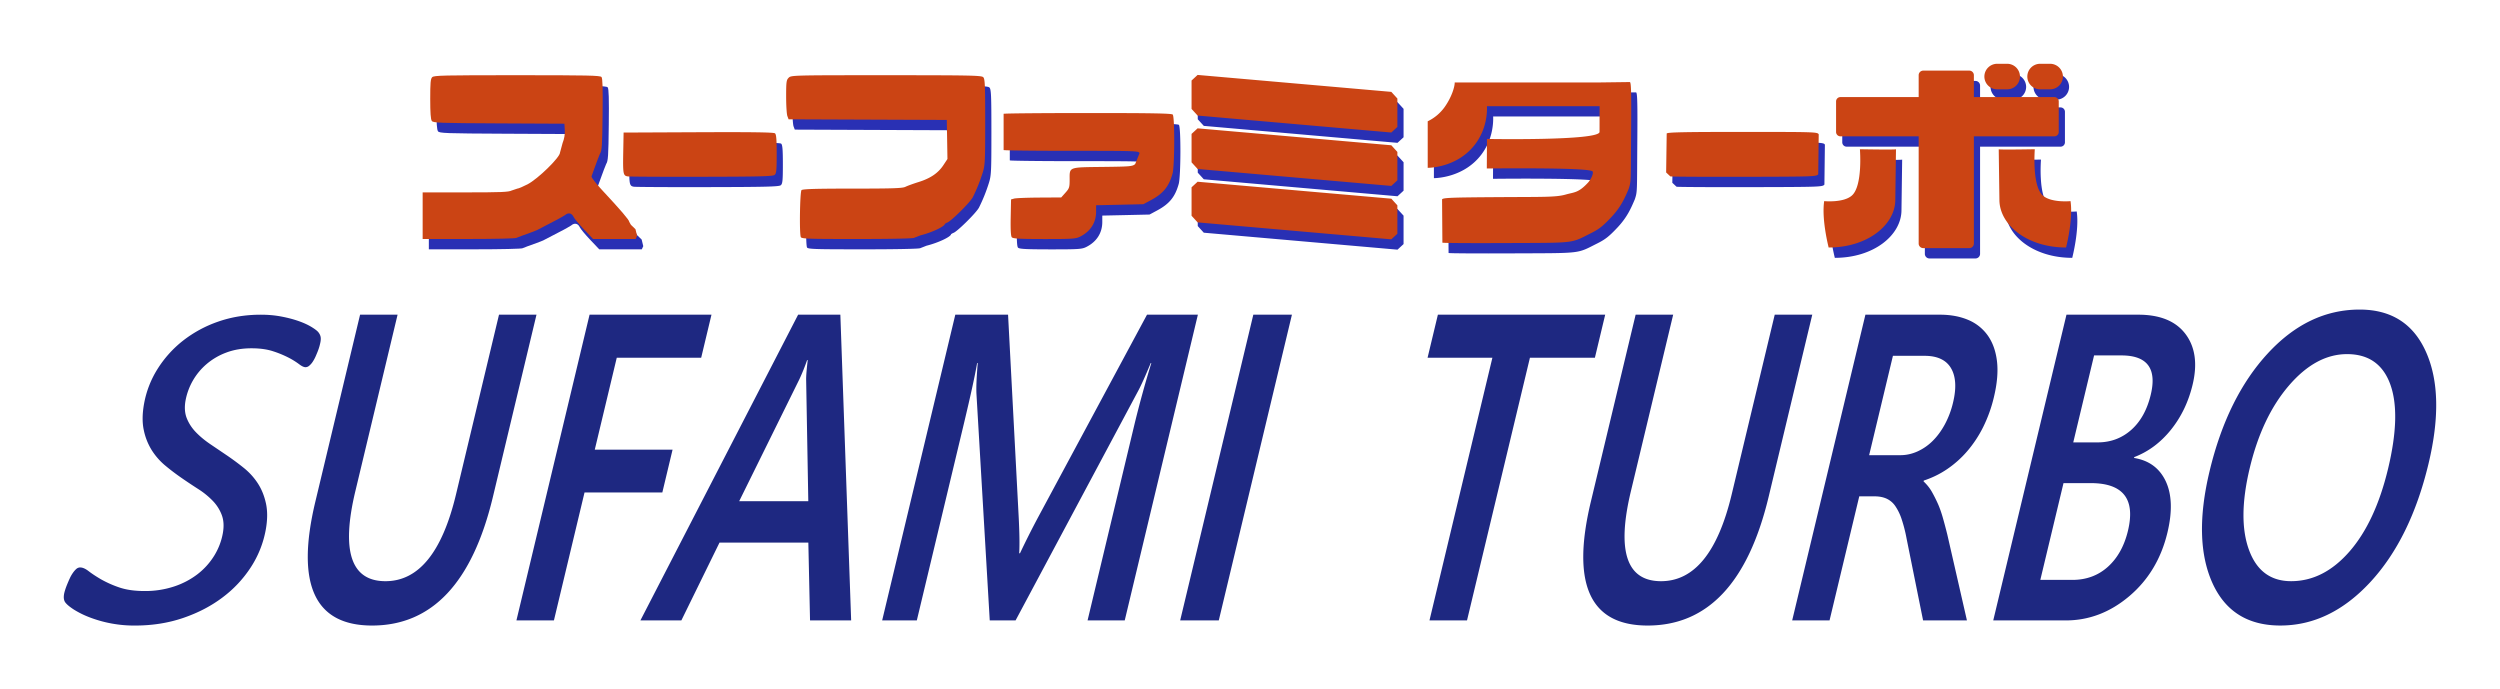 <svg xmlns="http://www.w3.org/2000/svg" width="587.869" height="162.097">
    <g style="fill:#2930b4">
        <path d="M100.841 53.151V47.67h10.038c8.331 0 10.185-.075 10.887-.441l1.33-.447c.26 0 1.352-.462 2.42-1.017 2.436-1.266 7.62-6.333 7.62-7.44l.606-2.25c.405-1.017.582-2.043.522-3.045l-.09-1.509-15.405-.075c-14.06-.069-15.438-.12-15.774-.576-.26-.351-.372-1.899-.372-5.166 0-3.843.081-4.743.465-5.124.411-.417 2.631-.465 19.962-.465 16.587 0 19.548.06 19.848.426.261.312.327 2.634.255 8.826-.08 7.404-.156 8.496-.612 9.192l-.525 1.317-.74 2.013-.733 2.025c0 .297 1.098 1.719 2.445 3.162 4.458 4.785 6.441 7.098 6.441 7.533l.372.672 1.086 1.047.375 1.557-.342.741h-10.008l-2.124-2.235c-1.167-1.233-2.268-2.556-2.445-2.94-.426-.936-1.266-1.113-2.058-.42l-.95.561-.78.432-4.86 2.529-1.513.591-2.145.771-1.143.45c-.09.144-5.064.261-11.106.261h-10.947z"/>
        <path d="M149.057 43.908c-1.077-.171-1.146-.561-1.047-5.865l.084-4.443 17.592-.081c12.75-.054 17.71.021 18 .261.312.255.405 1.404.405 4.854 0 3.843-.075 4.578-.492 4.923-.402.336-3.498.417-17.112.441-9.135.021-16.98-.021-17.43-.09zm245.172 0-.987-.927.13-9.162c.188-.291 4.088-.372 17.837-.372 17.097 0 17.61.015 17.91.576l-.114 9.369c-.405.555-.957.576-17.259.612-9.255.018-17.142-.021-17.517-.096zM189.76 58.164c-.358-.927-.202-10.656.173-11.031.267-.261 3.33-.357 11.973-.357 9.468 0 11.778-.075 12.46-.42.461-.231 1.838-.732 3.06-1.113 2.798-.867 4.622-2.1 5.855-3.963l.966-1.464-.075-4.593-.08-4.593-18.6-.075-18.6-.075-.286-.756c-.159-.417-.29-2.484-.29-4.59 0-3.441.06-3.897.596-4.428.582-.582.987-.591 22.938-.591 19.917 0 22.398.051 22.812.465.402.405.462 1.773.462 10.536 0 9.492-.036 10.185-.636 12.054a38.718 38.718 0 0 1-2.274 5.625c-.627 1.248-5.445 5.982-6.087 5.982l-.48.276c0 .612-3.057 2.055-5.775 2.724l-1.467.576c-.165.165-5.577.276-13.374.276-11.67.003-13.113-.048-13.272-.465zm49.616.057c-.23-.276-.315-1.779-.26-4.653l.083-4.242.741-.204c.405-.111 3.06-.216 5.895-.234l5.16-.03.987-1.107c.912-1.023.993-1.272.993-3.057 0-3.051-.36-2.91 7.746-3.012 6.528-.075 7.053-.126 7.665-.675l1.023-2.556c-.17-.531-.807-.555-15.834-.555-8.61 0-15.87-.081-16.125-.18V29.19c.255-.099 9.228-.18 19.938-.18 14.748 0 19.557.084 19.827.357.495.495.465 12.039-.039 13.866-.846 3.06-2.19 4.71-5.1 6.267l-1.764.948-5.556.126-5.556.12v1.509c0 2.559-1.314 4.629-3.723 5.85-1.047.537-1.764.585-8.45.585-5.872-.006-7.375-.087-7.65-.417zm89.241-24.633-45.546-3.987-1.422-1.557V21.36l1.422-1.311 45.546 3.981 1.428 1.563v6.684zm0 12.561-45.546-3.99-1.422-1.557v-6.687l1.422-1.308 45.546 3.981 1.428 1.563v6.684zm0 12.558L283.07 54.72l-1.422-1.56v-6.687l1.422-1.311 45.546 3.987 1.428 1.563v6.681zm49.305-36.897h-34.398c.045.822-.606 3.318-2.382 5.817a10.485 10.485 0 0 1-3.963 3.321v10.947c.837-.018 7.146-.255 11.148-5.535 2.8-3.696 2.83-7.695 2.787-8.967H377.6c-.006.921-.012 1.974-.012 3.168 0 1.173 0 2.112-.006 2.886-.012 2.127-26.469 1.653-26.469 1.653l-.039 6.948s24.294-.297 24.873.693c.303.519-.47 1.974-1.068 2.622-2.27 2.466-3.276 2.244-5.223 2.802-2.3.657-5 .552-15.54.615-11.463.075-13.335.144-13.563.531l.075 10.179c.192.09 7 .129 15.13.09 16.517-.069 14.942.114 19.847-2.343 1.878-.942 2.748-1.623 4.725-3.723 2.28-2.424 3.177-4.488 4.098-6.657.606-1.869.495-1.647.576-12.729.075-9.873.024-12.204-.276-12.408zm87.687 12.678h18.936c.561 0 1.02-.459 1.02-1.02V26.28a1.023 1.023 0 0 0-1.02-1.02h-18.936v-5.145a1.083 1.083 0 0 0-1.08-1.08h-10.824a1.083 1.083 0 0 0-1.08 1.08v5.145h-18.402a1.023 1.023 0 0 0-1.02 1.02v7.188c0 .561.46 1.02 1.02 1.02h18.402v25.209c0 .594.486 1.08 1.08 1.08h10.824c.594 0 1.08-.486 1.08-1.08z"/>
        <path d="M438.806 37.524s8.49.159 8.484 0l-.162 11.877c0 5.898-6.516 11.229-15.672 11.229 0 0-1.704-6.57-1.05-10.905 0 0 4.527.45 6.516-1.32 2.586-2.301 1.884-10.881 1.884-10.881zm41.127 0s-8.49.159-8.484 0l.162 11.877c0 5.898 6.516 11.229 15.672 11.229 0 0 1.704-6.57 1.05-10.905 0 0-4.527.45-6.516-1.32-2.586-2.301-1.884-10.881-1.884-10.881zm-6.495-14.088h-2.36a3.012 3.012 0 0 1-3.004-3.003 3.012 3.012 0 0 1 3.003-3.003h2.361a3.012 3.012 0 0 1 3.003 3.003 3.01 3.01 0 0 1-3.003 3.003zm10.098 0h-2.36a3.012 3.012 0 0 1-3.004-3.003 3.012 3.012 0 0 1 3.003-3.003h2.361a3.012 3.012 0 0 1 3.003 3.003 3.01 3.01 0 0 1-3.003 3.003z"/>
    </g>
    <g style="fill:#cb4414">
        <path d="M99.386 50.721V45.24h10.038c8.331 0 10.185-.075 10.887-.441l1.33-.447c.26 0 1.352-.462 2.42-1.017 2.436-1.266 7.62-6.333 7.62-7.44l.606-2.25c.405-1.017.582-2.043.522-3.045l-.09-1.509-15.405-.075c-14.06-.069-15.438-.12-15.774-.576-.26-.351-.372-1.899-.372-5.166 0-3.843.081-4.743.465-5.124.411-.417 2.631-.465 19.962-.465 16.587 0 19.548.06 19.848.426.261.312.327 2.634.255 8.826-.08 7.404-.156 8.496-.612 9.192l-.525 1.317-.74 2.013-.733 2.025c0 .297 1.098 1.719 2.445 3.162 4.458 4.785 6.441 7.098 6.441 7.533l.372.672 1.086 1.047.375 1.557-.342.741h-10.008l-2.124-2.235c-1.167-1.233-2.268-2.556-2.445-2.94-.426-.936-1.266-1.113-2.058-.42l-.95.561-.78.432-4.86 2.529-1.513.591-2.145.771-1.143.45c-.09.144-5.064.261-11.106.261H99.386z"/>
        <path d="M147.602 41.481c-1.077-.171-1.146-.561-1.047-5.865l.084-4.443 17.595-.081c12.75-.054 17.71.021 18 .261.312.255.405 1.404.405 4.854 0 3.843-.075 4.578-.492 4.923-.402.336-3.498.417-17.112.441-9.135.018-16.98-.021-17.433-.09zm245.175 0-.987-.927.13-9.162c.188-.291 4.088-.372 17.837-.372 17.097 0 17.61.015 17.91.576l-.114 9.369c-.405.555-.957.576-17.259.612-9.258.018-17.142-.021-17.517-.096zM188.303 55.737c-.357-.927-.2-10.656.174-11.031.267-.261 3.33-.357 11.973-.357 9.468 0 11.778-.075 12.46-.42.461-.231 1.838-.732 3.06-1.113 2.798-.867 4.622-2.1 5.855-3.963l.966-1.464-.075-4.593-.08-4.593-18.6-.075-18.6-.075-.286-.756c-.159-.417-.29-2.484-.29-4.59 0-3.441.06-3.897.596-4.428.582-.582.987-.591 22.938-.591 19.917 0 22.398.051 22.812.465.402.405.462 1.773.462 10.536 0 9.492-.036 10.185-.636 12.054a38.718 38.718 0 0 1-2.274 5.625c-.627 1.248-5.445 5.982-6.087 5.982l-.48.276c0 .612-3.057 2.055-5.775 2.724l-1.467.576c-.165.165-5.577.276-13.374.276-11.67 0-13.11-.048-13.272-.465zm49.62.054c-.23-.276-.315-1.779-.26-4.653l.083-4.242.741-.204c.405-.111 3.06-.216 5.895-.234l5.16-.03.987-1.107c.912-1.023.993-1.272.993-3.057 0-3.051-.36-2.91 7.746-3.012 6.528-.075 7.053-.126 7.665-.675l1.023-2.556c-.17-.531-.807-.555-15.834-.555-8.61 0-15.87-.081-16.125-.18V26.76c.255-.099 9.228-.18 19.938-.18 14.748 0 19.557.084 19.827.357.495.495.465 12.039-.039 13.866-.846 3.06-2.19 4.71-5.1 6.267l-1.764.948-5.556.126-5.556.12v1.509c0 2.559-1.314 4.629-3.723 5.85-1.047.537-1.764.585-8.45.585-5.872-.006-7.375-.087-7.65-.417zm89.241-24.63-45.549-3.99-1.422-1.557v-6.681l1.422-1.314 45.55 3.984 1.424 1.563v6.681zm0 12.558-45.549-3.987-1.422-1.56v-6.687l1.422-1.308 45.55 3.984 1.424 1.563v6.681zm0 12.558-45.549-3.987-1.422-1.557v-6.69l1.422-1.311 45.55 3.987 1.424 1.563v6.684zm49.302-36.894h-34.398c.045.822-.606 3.318-2.382 5.817a10.485 10.485 0 0 1-3.963 3.321v10.947c.837-.018 7.146-.255 11.148-5.535 2.8-3.696 2.83-7.695 2.787-8.967h26.487c-.006.921-.012 1.974-.012 3.168 0 1.173 0 2.112-.006 2.886-.012 2.127-26.469 1.653-26.469 1.653l-.039 6.948s24.294-.297 24.873.693c.303.519-.47 1.974-1.068 2.622-2.27 2.466-3.276 2.244-5.223 2.802-2.3.657-5 .552-15.54.615-11.463.075-13.335.144-13.563.531l.075 10.179c.192.09 7 .129 15.13.09 16.517-.069 14.942.114 19.847-2.343 1.878-.942 2.748-1.623 4.725-3.723 2.28-2.424 3.177-4.488 4.098-6.657.606-1.869.495-1.647.576-12.729.075-9.873.024-12.204-.276-12.408zm87.687 12.675h18.936c.561 0 1.02-.459 1.02-1.02V23.85a1.023 1.023 0 0 0-1.02-1.02h-18.936v-5.145a1.083 1.083 0 0 0-1.08-1.08H452.25a1.083 1.083 0 0 0-1.08 1.08v5.145h-18.402a1.023 1.023 0 0 0-1.02 1.02v7.188c0 .561.46 1.02 1.02 1.02h18.402v25.209c0 .594.486 1.08 1.08 1.08h10.824c.594 0 1.08-.486 1.08-1.08z"/>
        <path d="M437.354 35.094s8.49.159 8.484 0l-.162 11.877c0 5.898-6.516 11.229-15.672 11.229 0 0-1.704-6.57-1.05-10.905 0 0 4.527.45 6.516-1.32 2.586-2.298 1.884-10.881 1.884-10.881zm41.124 0s-8.49.159-8.484 0l.162 11.877c0 5.898 6.516 11.229 15.672 11.229 0 0 1.704-6.57 1.05-10.905 0 0-4.527.45-6.516-1.32-2.586-2.298-1.884-10.881-1.884-10.881zm-6.492-14.088h-2.36a3.012 3.012 0 0 1-3.004-3.003A3.012 3.012 0 0 1 469.625 15h2.361a3.012 3.012 0 0 1 3.003 3.003 3.01 3.01 0 0 1-3.003 3.003zm10.098 0h-2.36a3.012 3.012 0 0 1-3.004-3.003A3.012 3.012 0 0 1 479.723 15h2.361a3.012 3.012 0 0 1 3.003 3.003 3.01 3.01 0 0 1-3.003 3.003z"/>
    </g>
    <path d="M98.43 40.561c-1.61 6.729-4.768 10.094-9.476 10.094-4.51 0-5.992-3.237-4.444-9.709l3.506-14.656h2.939l-3.31 13.837c-1.125 4.701-.338 7.052 2.362 7.052 2.6 0 4.443-2.267 5.528-6.801l3.37-14.087h2.938zm16.322-10.895h-6.617l-1.723 7.202h6.098l-.803 3.358h-6.098l-2.399 10.027h-2.939l5.733-23.963h9.556zm11.756 20.587h-3.223l-.133-6.099h-6.963l-2.99 6.099h-3.21l12.362-23.963h3.31zm-3.359-9.342-.169-9.558c0-.311.042-.813.125-1.503h-.05a15.595 15.595 0 0 1-.606 1.503l-4.719 9.558zm24.803 9.342h-2.913l3.71-15.508a86.02 86.02 0 0 1 1.287-4.662h-.049c-.432 1.047-.771 1.799-1.022 2.256l-9.569 17.914h-2.025l-1.043-17.78c-.023-.524.011-1.32.102-2.389h-.049c-.163.958-.505 2.523-1.024 4.696l-3.702 15.474h-2.717l5.733-23.963h4.136l.838 15.959c.061 1.225.073 2.139.035 2.74h.062a66.386 66.386 0 0 1 1.412-2.807l8.543-15.892h3.988zm7.372 0h-3.026l5.733-23.963h3.026zm29.48-20.587h-5.092l-4.931 20.587h-2.942l4.931-20.587h-5.081l.809-3.376h13.114zm13.62 10.895c-1.612 6.729-4.774 10.094-9.488 10.094-4.517 0-5.998-3.237-4.448-9.709l3.51-14.656h2.942l-3.314 13.837c-1.126 4.701-.337 7.052 2.364 7.052 2.605 0 4.45-2.267 5.536-6.801l3.374-14.087h2.942zm15.542 9.692h-3.437l-1.294-6.417a11.3 11.3 0 0 0-.386-1.513 4.08 4.08 0 0 0-.496-1.027 1.676 1.676 0 0 0-.681-.584c-.267-.123-.587-.184-.959-.184h-1.187l-2.329 9.725h-2.929l5.74-23.963h5.835c.832 0 1.566.134 2.202.401a3.564 3.564 0 0 1 1.54 1.211c.389.541.635 1.214.734 2.022.099.808.019 1.753-.24 2.832a10.904 10.904 0 0 1-.836 2.332 9.163 9.163 0 0 1-1.244 1.888 7.997 7.997 0 0 1-1.575 1.412 7.245 7.245 0 0 1-1.842.903l-.016.067c.263.245.478.515.648.81.167.295.32.599.461.911.141.311.267.665.383 1.061.114.396.238.855.368 1.379zm-5.801-20.738-1.865 7.787h2.449c.453 0 .894-.095 1.322-.285a4.04 4.04 0 0 0 1.193-.818c.365-.357.687-.791.966-1.304a6.99 6.99 0 0 0 .648-1.721c.275-1.147.22-2.044-.16-2.691-.38-.646-1.074-.969-2.079-.969h-2.474zm7.863 20.738 5.74-23.963h5.624c1.715 0 2.95.508 3.71 1.521.758 1.014.943 2.334.554 3.96-.326 1.36-.895 2.54-1.703 3.543-.808 1.003-1.767 1.716-2.873 2.139l-.016.067c1.175.19 2.002.8 2.487 1.83.482 1.031.525 2.37.13 4.019-.491 2.05-1.486 3.709-2.985 4.98-1.499 1.27-3.16 1.905-4.98 1.905h-5.688zm7.904-20.771-1.633 6.818h1.905c1.022 0 1.9-.326 2.637-.977.737-.652 1.248-1.573 1.534-2.765.491-2.05-.277-3.075-2.303-3.075h-2.14zm-2.397 10.009-1.817 7.587h2.509c1.097 0 2.025-.342 2.787-1.027.762-.685 1.287-1.63 1.575-2.832.595-2.484-.38-3.727-2.927-3.727h-2.127zm16.995 11.163c-2.555 0-4.332-1.12-5.334-3.359-.999-2.239-1.07-5.153-.211-8.739.923-3.854 2.443-6.93 4.558-9.225 2.115-2.295 4.516-3.442 7.203-3.442 2.488 0 4.227 1.114 5.212 3.342.987 2.228 1.05 5.141.188 8.739-.937 3.911-2.456 7.002-4.557 9.275-2.103 2.273-4.456 3.409-7.059 3.409zm5.231-21.273c-1.623 0-3.14.819-4.55 2.456-1.41 1.638-2.436 3.794-3.076 6.468-.638 2.662-.656 4.807-.057 6.433.598 1.627 1.699 2.44 3.297 2.44 1.697 0 3.221-.774 4.574-2.323 1.351-1.548 2.361-3.715 3.028-6.5.686-2.863.739-5.074.16-6.635-.577-1.559-1.703-2.339-3.376-2.339zm-158.85-.951c-.018.097-.045.21-.079.338a4.274 4.274 0 0 1-.137.403c-.056.14-.117.287-.186.439a2.823 2.823 0 0 1-.227.402 1.386 1.386 0 0 1-.259.284.446.446 0 0 1-.28.11c-.134 0-.301-.079-.507-.237a5.832 5.832 0 0 0-.809-.504 8.097 8.097 0 0 0-1.215-.503c-.475-.158-1.043-.238-1.703-.238-.734 0-1.396.113-1.988.338a5.109 5.109 0 0 0-1.554.915 4.942 4.942 0 0 0-1.629 2.826c-.097.537-.065 1.006.096 1.409.162.403.4.768.719 1.097.319.328.694.64 1.127.933.434.292.876.592 1.325.896.448.306.888.632 1.318.979.427.348.791.75 1.086 1.208.296.457.505.982.632 1.573.127.592.122 1.278-.02 2.058a7.983 7.983 0 0 1-1.159 2.918 9.238 9.238 0 0 1-2.225 2.378c-.896.677-1.928 1.213-3.091 1.609-1.164.397-2.42.595-3.764.595a9.744 9.744 0 0 1-3.626-.667 7.06 7.06 0 0 1-1.173-.585c-.311-.202-.531-.381-.657-.54-.129-.159-.164-.391-.108-.696.013-.073.041-.176.082-.31.042-.135.097-.281.161-.44.066-.158.131-.314.203-.466.069-.153.15-.292.239-.42s.18-.232.27-.311a.46.46 0 0 1 .302-.119c.193 0 .414.097.667.292.252.195.573.406.957.632a8.31 8.31 0 0 0 1.408.631c.553.195 1.225.293 2.018.293a7.18 7.18 0 0 0 2.316-.357 6.198 6.198 0 0 0 1.843-.969 5.45 5.45 0 0 0 1.295-1.436 5.05 5.05 0 0 0 .678-1.757c.1-.549.072-1.027-.081-1.436a3.24 3.24 0 0 0-.7-1.107 6.168 6.168 0 0 0-1.121-.915c-.436-.28-.876-.572-1.319-.878-.441-.304-.873-.63-1.29-.978a5.136 5.136 0 0 1-1.06-1.208 4.797 4.797 0 0 1-.623-1.573c-.128-.591-.12-1.284.023-2.076a7.637 7.637 0 0 1 1.05-2.707 8.68 8.68 0 0 1 1.986-2.214 9.49 9.49 0 0 1 2.757-1.5c1.039-.365 2.158-.548 3.36-.548.576 0 1.117.049 1.62.147.506.097.955.216 1.35.356.395.14.727.293.996.457.27.165.451.302.539.412.088.11.146.222.173.339.027.114.025.257-.006.428z" style="fill:#1e2881" transform="matrix(3 0 0 3 -179.377 -4.872)"/>
</svg>
